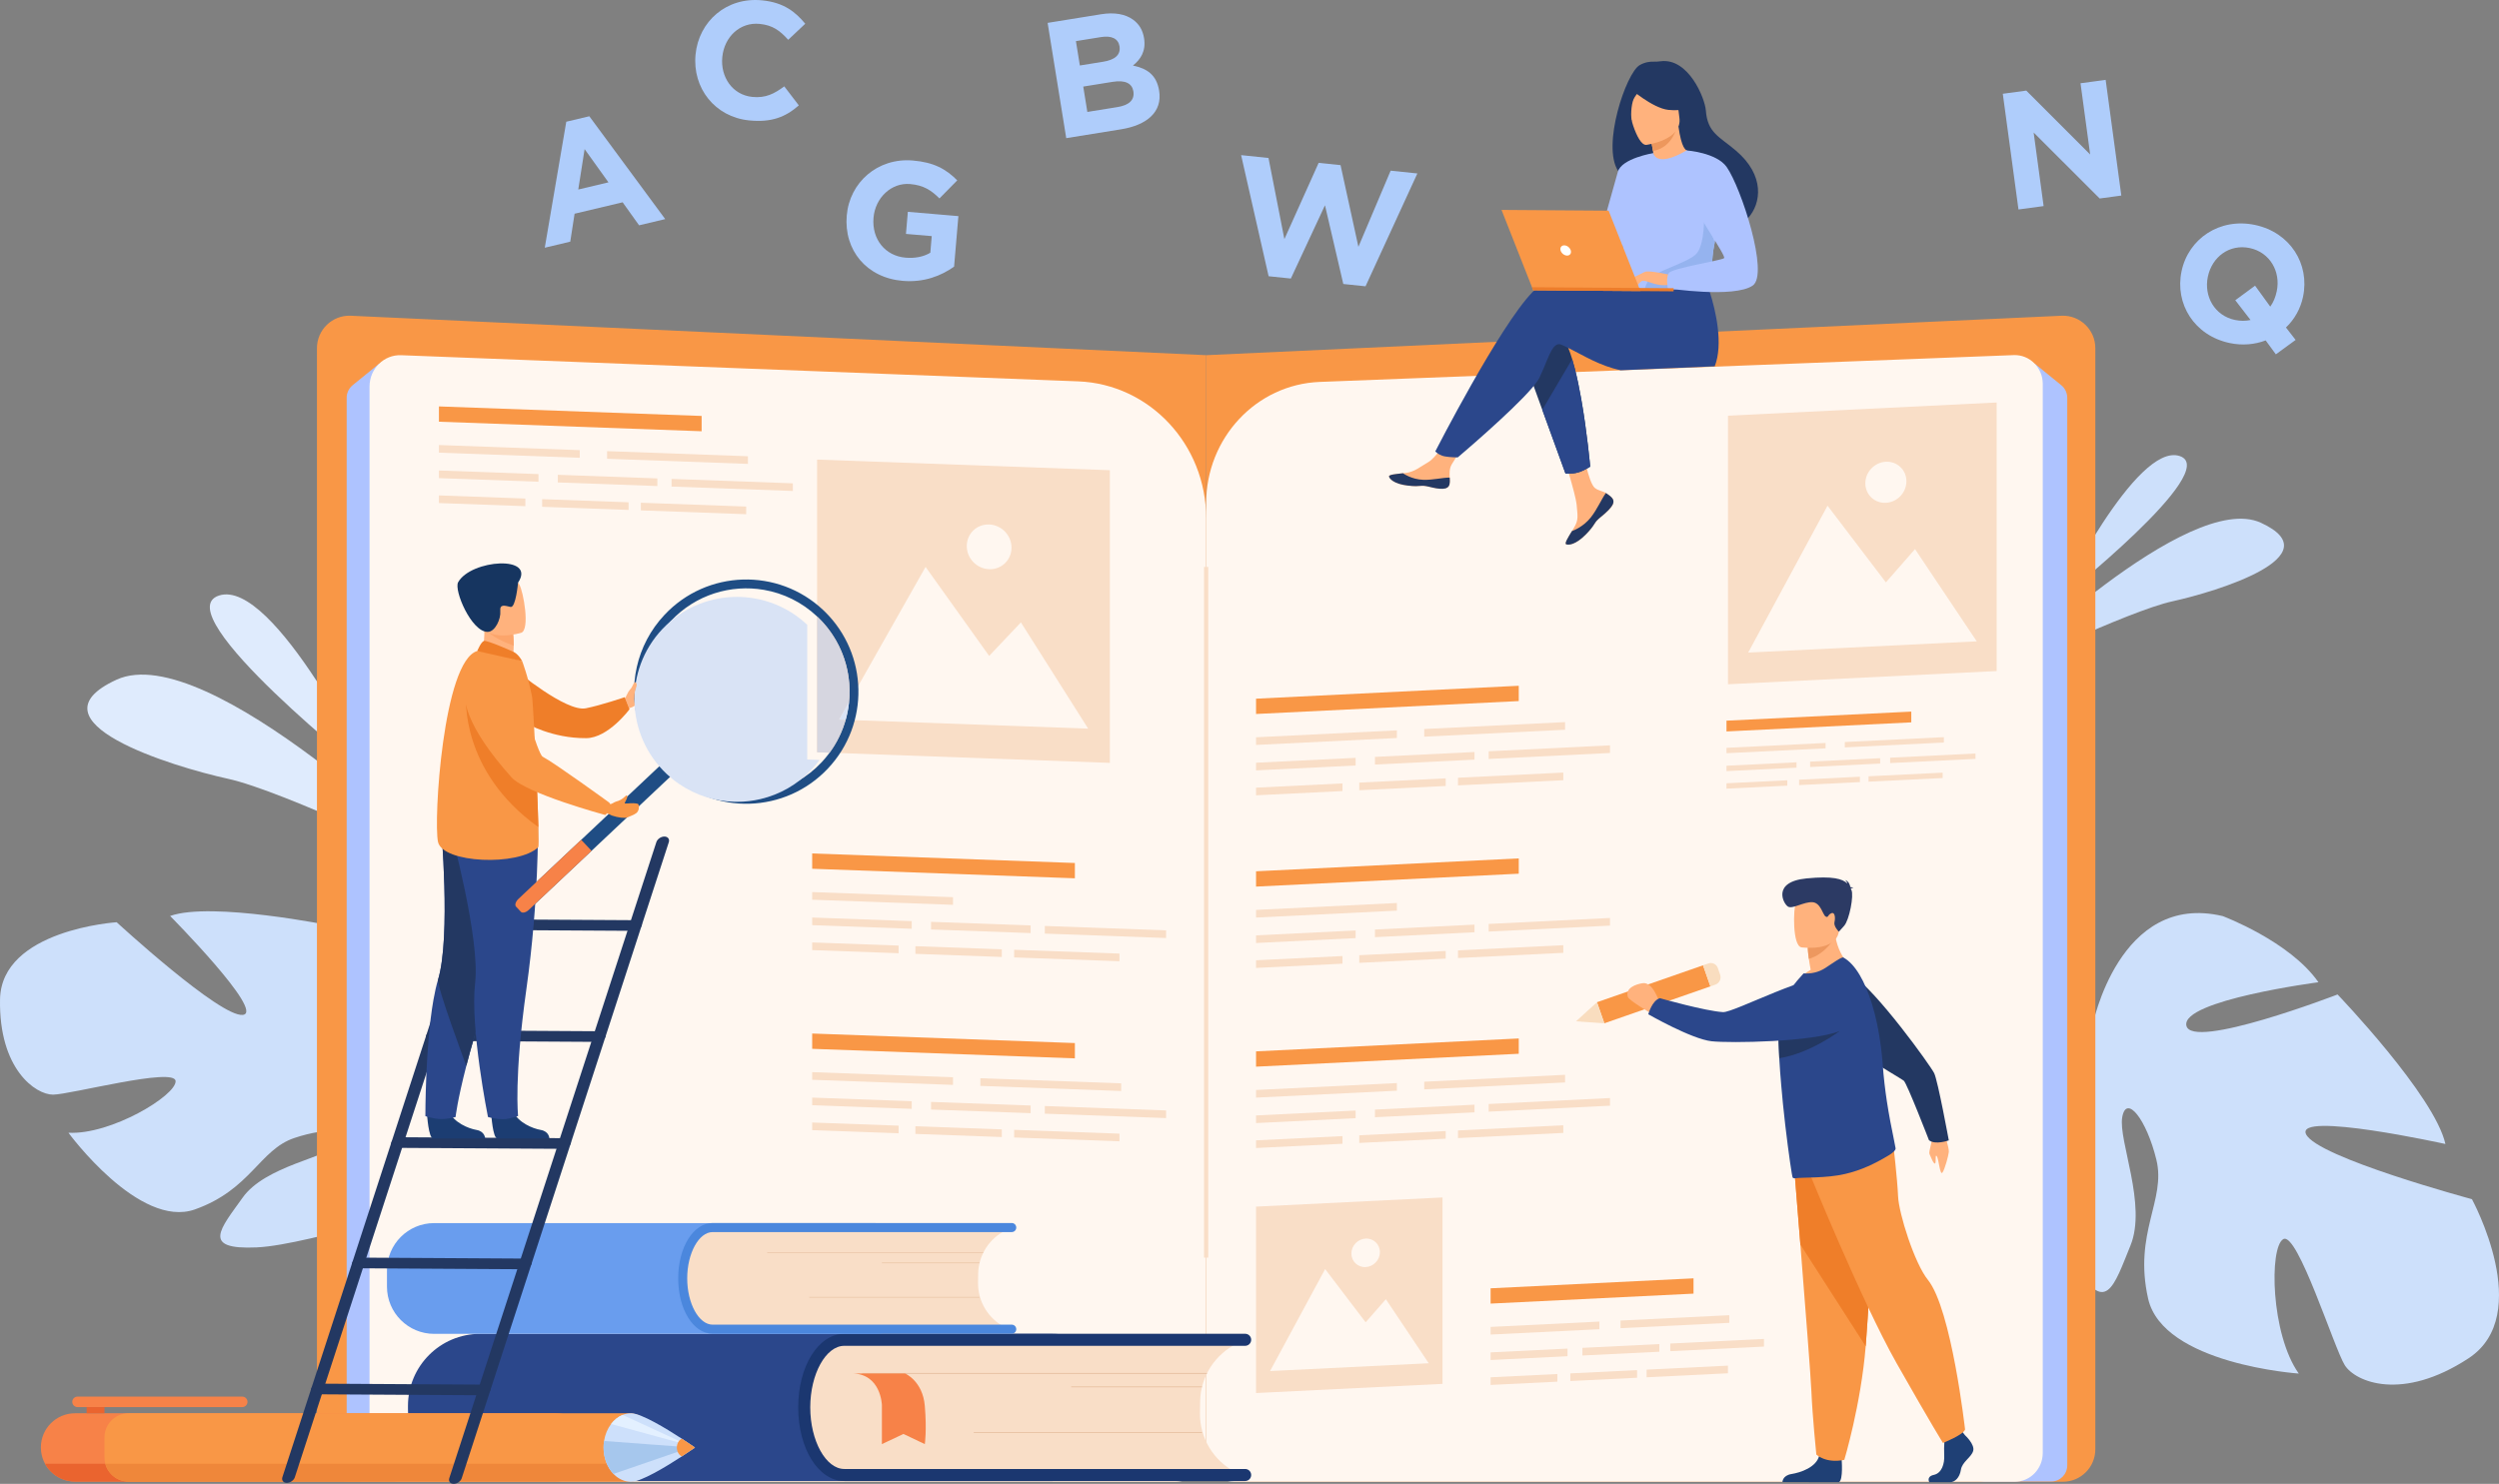 <?xml version="1.0" encoding="UTF-8" standalone="no"?>
<!-- Created with Inkscape (http://www.inkscape.org/) -->

<svg
   width="865.829mm"
   height="514.246mm"
   viewBox="0 0 865.829 514.246"
   version="1.1"
   id="svg5"
   xml:space="preserve"
   xmlns:inkscape="http://www.inkscape.org/namespaces/inkscape"
   xmlns:sodipodi="http://sodipodi.sourceforge.net/DTD/sodipodi-0.dtd"
   xmlns="http://www.w3.org/2000/svg"
   xmlns:svg="http://www.w3.org/2000/svg"><rect x="0" y="0" width="865.829" height="514.246" fill="#808080" stroke="none"/><sodipodi:namedview
     id="namedview7"
     pagecolor="#ffffff"
     bordercolor="#000000"
     borderopacity="0.25"
     inkscape:showpageshadow="2"
     inkscape:pageopacity="0.0"
     inkscape:pagecheckerboard="0"
     inkscape:deskcolor="#d1d1d1"
     inkscape:document-units="mm"
     showgrid="false" /><defs
     id="defs2"><clipPath
       clipPathUnits="userSpaceOnUse"
       id="clipPath6428"><path
         d="m 11623.4,8610.5 c -7.7,0 -15.5,0.1 -23.3,0.3 -192.7,4.4 -384.6,63.4 -550.8,177.8 -42.1,28.9 -82.5,61.5 -120.9,97.6 -408.1,384 -427.7,1026.1 -43.7,1434.3 14.2,15 28.7,29.6 43.5,43.5 194.3,183.3 444.7,275.9 695.6,275.9 58.2,0 116.3,-5 173.8,-15 144.9,-25 285.5,-81.7 410.9,-170.3 38.4,-27.1 75.3,-57.3 110.5,-90.4 0.2,-0.1 0.4,-0.3 0.5,-0.5 v -1334 l 122.6,-4.5 c -24.2,-32.9 -50.7,-64.7 -79.4,-95.2 -141.4,-150.3 -317.6,-247.8 -504.4,-292.1 -77,-18.2 -155.9,-27.4 -234.9,-27.4"
         id="path6426" /></clipPath></defs><g
     id="g12242"
     transform="translate(-1254.627,-126.303)"><path
       d="m 1967.872,334.289 c 0,0 26.882,-54.815 41.917,-49.95 15.035,4.865 -41.917,49.95 -41.917,49.95"
       style="fill:#cde0fb;fill-opacity:1;fill-rule:nonzero;stroke:none;stroke-width:0.035"
       id="path6050" /><path
       d="m 1948.536,359.085 c 0,0 64.4,-63.123 89.426,-51.611 25.023,11.511 -15.254,23.858 -30.618,27.22 -15.364,3.362 -58.808,24.391 -58.808,24.391"
       style="fill:#cde0fb;fill-opacity:1;fill-rule:nonzero;stroke:none;stroke-width:0.035"
       id="path6052" /><path
       d="m 2109.925,597.027 c 23.005,-15.113 1.154,-55.132 1.154,-55.132 0,0 -53.665,-14.446 -57.475,-22.514 -3.81,-8.072 48.292,3.39 48.292,3.39 -3.768,-16.82 -37.373,-51.82 -37.373,-51.82 0,0 -50.684,19.523 -52.388,10.763 -1.707,-8.759 45.759,-15 45.759,-15 -9.906,-14.224 -33.144,-22.92 -33.144,-22.92 -36.015,-8.58 -45.173,38.107 -45.173,38.107 0,0 -17.709,6.389 -41.843,2.067 v 0 c 0,0 -4.604,-1.252 -11.874,-1.676 l 1.411,4.304 c 1.27,-0.028 2.512,-0.007 3.722,0.071 l 0.021,0.004 0.053,0.004 c 0.762,0.078 1.845,0.191 3.171,0.339 v 0.004 h 0.01 c 3.006,0.469 5.196,0.734 6.752,0.847 h 0.014 c 9.366,1.291 21.749,3.514 25.195,6.576 0,0 0.515,-0.695 1.672,-1.57 -0.533,0.501 -1.087,1.023 -1.672,1.57 -13.363,12.534 -3.926,50.214 7.006,69.346 10.932,19.135 13.787,8.297 19.554,-5.824 5.771,-14.125 -4.29,-36.456 -2.85,-44.499 1.439,-8.043 8.4,0.741 11.829,14.76 3.433,14.019 -8.001,25.34 -2.865,48.122 5.136,22.779 52.204,25.989 52.204,25.989 -9.733,-13.702 -10.283,-43.811 -5.369,-46.584 4.914,-2.776 17.663,37.895 21.311,43.688 3.648,5.796 19.89,12.704 42.894,-2.409"
       style="fill:#cde0fb;fill-opacity:1;fill-rule:nonzero;stroke:none;stroke-width:0.035"
       id="path6054" /><path
       d="m 1383.389,395.686 c 0,0 -33.907,-69.134 -52.871,-62.999 -18.965,6.138 52.871,62.999 52.871,62.999"
       style="fill:#dfebfd;fill-opacity:1;fill-rule:nonzero;stroke:none;stroke-width:0.035"
       id="path6056" /><path
       d="m 1407.774,426.967 c 0,0 -81.224,-79.615 -112.787,-65.098 -31.563,14.52 19.239,30.088 38.617,34.329 19.377,4.24 74.171,30.769 74.171,30.769"
       style="fill:#dfebfd;fill-opacity:1;fill-rule:nonzero;stroke:none;stroke-width:0.035"
       id="path6058" /><path
       d="m 1254.635,472.673 c 0.417,-24.19 40.413,-26.758 40.413,-26.758 0,0 35.946,33.076 43.732,32.113 7.785,-0.96 -25.211,-34.279 -25.211,-34.279 14.267,-5.108 56.057,3.411 56.057,3.411 0,0 9.309,46.828 16.619,43.977 7.31,-2.847 -10.358,-41.039 -10.358,-41.039 15.223,0.674 32.599,13.85 32.599,13.85 23.297,22.722 -7.082,51.463 -7.082,51.463 0,0 3.576,16.157 18.126,32.053 h 4e-4 c 0,0 3.093,2.833 6.823,8.033 l -3.858,0.974 c -0.576,-0.953 -1.176,-1.866 -1.803,-2.731 l -0.012,-0.014 -0.028,-0.039 c -0.414,-0.529 -1.009,-1.281 -1.743,-2.194 v -0.004 -0.004 c -1.761,-2.011 -2.988,-3.514 -3.802,-4.618 l -0.01,-0.011 c -5.36,-6.354 -52.181,10.883 -71.531,11.751 -19.35,0.871 -12.64,-6.343 -4.859,-17.265 7.781,-10.922 29.097,-13.938 34.396,-18.789 5.299,-4.851 -4.497,-5.891 -16.524,-1.852 -12.027,4.039 -15.064,17.854 -34.4,24.74 -19.337,6.886 -43.838,-26.571 -43.838,-26.571 14.752,0.794 37.377,-12.943 37.13,-17.9 -0.247,-4.957 -36.452,4.685 -42.47,4.699 -6.018,0.011 -18.782,-8.809 -18.364,-32.999"
       style="fill:#cde0fb;fill-opacity:1;fill-rule:nonzero;stroke:none;stroke-width:0.035"
       id="path6060" /><path
       d="m 1661.286,639.822 h -285.612 c -6.204,0 -11.235,-5.041 -11.235,-11.264 V 246.983 c 0,-6.389 5.291,-11.501 11.656,-11.261 l 296.423,13.67 V 628.558 c 0,6.223 -5.031,11.264 -11.232,11.264"
       style="fill:#f99746;fill-opacity:1;fill-rule:nonzero;stroke:none;stroke-width:0.035"
       id="path6062" /><path
       d="m 1683.755,639.822 h 285.609 c 6.205,0 11.236,-5.041 11.236,-11.264 V 246.98 c 0,-6.385 -5.292,-11.497 -11.656,-11.257 l -296.425,13.67 V 628.558 c 0,6.223 5.031,11.264 11.236,11.264"
       style="fill:#f99746;fill-opacity:1;fill-rule:nonzero;stroke:none;stroke-width:0.035"
       id="path6064" /><path
       d="m 1386.068,252.275 -9.26,7.525 c -1.308,1.062 -2.071,2.678 -2.071,4.389 v 369.93 c 0,3.097 2.453,5.606 5.478,5.606 h 23.056 c 3.156,0 5.659,-2.72 5.467,-5.944 l -22.67,-381.505"
       style="fill:#aec3ff;fill-opacity:1;fill-rule:nonzero;stroke:none;stroke-width:0.035"
       id="path6066" /><path
       d="m 1959.535,252.275 9.261,7.525 c 1.309,1.062 2.074,2.678 2.074,4.389 v 369.93 c 0,3.097 -2.455,5.606 -5.479,5.606 h -23.058 c -3.154,0 -5.659,-2.72 -5.468,-5.944 l 22.669,-381.505"
       style="fill:#aec3ff;fill-opacity:1;fill-rule:nonzero;stroke:none;stroke-width:0.035"
       id="path6068" /><path
       d="m 1661.95,639.822 h -268.724 c -5.838,0 -10.57,-4.872 -10.57,-10.883 V 260.279 c 0,-6.17 4.977,-11.109 10.966,-10.876 l 234.56,9.063 c 24.751,0.956 44.337,21.897 44.337,47.399 V 628.939 c 0,6.011 -4.731,10.883 -10.569,10.883"
       style="fill:#fff7f0;fill-opacity:1;fill-rule:nonzero;stroke:none;stroke-width:0.035"
       id="path6070" /><path
       d="m 1682.22,639.822 h 270.461 c 5.359,0 9.701,-4.47 9.701,-9.987 V 259.348 c 0,-5.662 -4.569,-10.192 -10.065,-9.98 l -240.439,9.292 c -21.971,0.847 -39.359,19.438 -39.359,42.076 v 329.099 c 0,5.517 4.343,9.987 9.701,9.987"
       style="fill:#fff7f0;fill-opacity:1;fill-rule:nonzero;stroke:none;stroke-width:0.035"
       id="path6072" /><path
       d="m 1673.249,562.151 h -1.457 V 322.774 h 1.457 V 562.151"
       style="fill:#f9dec7;fill-opacity:1;fill-rule:nonzero;stroke:none;stroke-width:0.035"
       id="path6074" /><path
       d="m 1813.157,298.877 c 0.54,0.624 0.607,1.323 0.332,2.064 l -0.01,0.011 c -0.508,1.372 -2.159,2.893 -4.082,4.413 -0.243,0.198 -0.462,0.374 -0.653,0.536 -0.049,0.046 -0.099,0.088 -0.148,0.131 -0.039,0.035 -0.074,0.071 -0.113,0.102 -1.789,1.626 -1.122,2.007 -4.346,5.316 -3.672,3.768 -6.184,3.817 -6.897,3.468 -0.6,-0.3 0.642,-2.304 2.018,-4.554 0.067,-0.109 0.131,-0.219 0.201,-0.328 0.183,-0.3 0.363,-0.603 0.547,-0.907 1.612,-2.709 1.214,-3.99 0.864,-8.043 -0.286,-3.295 -4.992,-18.429 -4.992,-18.429 l 6.996,-1.154 c 0,0 2.021,12.04 4.325,13.906 1.235,0.995 2.621,1.02 3.81,1.757 0.081,0.053 0.166,0.106 0.243,0.159 0.677,0.455 1.362,0.924 1.901,1.552"
       style="fill:#ffb27d;fill-opacity:1;fill-rule:nonzero;stroke:none;stroke-width:0.035"
       id="path6076" /><path
       d="m 1813.157,298.877 c 0.54,0.624 0.607,1.323 0.332,2.064 l -0.01,0.011 c -0.617,1.369 -2.229,2.886 -4.085,4.399 -0.243,0.198 -0.459,0.381 -0.649,0.55 -0.049,0.046 -0.099,0.088 -0.148,0.131 -0.039,0.035 -0.074,0.071 -0.113,0.102 -1.789,1.626 -1.122,2.007 -4.346,5.316 -3.672,3.768 -6.184,3.817 -6.897,3.468 -0.6,-0.3 0.642,-2.304 2.018,-4.554 0.713,-0.254 4.018,-1.573 6.534,-4.745 2.215,-2.787 3.708,-6.375 5.218,-8.453 0.081,0.053 0.166,0.106 0.243,0.159 0.677,0.455 1.362,0.924 1.901,1.552"
       style="fill:#233862;fill-opacity:1;fill-rule:nonzero;stroke:none;stroke-width:0.035"
       id="path6078" /><path
       d="m 1756.84,294.114 c -0.448,2.152 -3.521,1.771 -6.95,0.907 -3.429,-0.861 -2.621,0.141 -7.504,-0.434 -4.886,-0.575 -6.354,-2.409 -6.498,-3.136 -0.131,-0.649 2.286,-0.857 4.883,-1.139 0.325,-0.032 0.653,-0.071 0.981,-0.109 2.928,-0.346 5.083,-2.219 7.75,-3.75 2.529,-1.45 6.329,-7.408 6.329,-7.408 l 6.699,0.579 c 0,0 -3.556,5.32 -4.932,7.634 -0.811,1.362 -0.783,3.168 -0.692,4.565 0.046,0.758 0.092,1.535 -0.067,2.293"
       style="fill:#ffb27d;fill-opacity:1;fill-rule:nonzero;stroke:none;stroke-width:0.035"
       id="path6080" /><path
       d="m 1749.89,295.021 c -3.429,-0.861 -2.621,0.141 -7.504,-0.434 -4.886,-0.575 -6.354,-2.409 -6.498,-3.136 -0.131,-0.649 2.286,-0.857 4.883,-1.139 l 0.021,0.053 c 0,0 2.917,2.099 6.989,2.223 3.316,0.106 6.837,-0.818 9.126,-0.766 0.046,0.758 0.092,1.535 -0.067,2.293 -0.448,2.152 -3.521,1.771 -6.95,0.907"
       style="fill:#233862;fill-opacity:1;fill-rule:nonzero;stroke:none;stroke-width:0.035"
       id="path6082" /><path
       d="m 1805.583,288.029 c 0,0 -0.466,0.303 -1.164,0.688 -0.829,0.459 -1.986,1.03 -3.055,1.33 -1.139,0.321 -2.307,0.402 -3.143,0.409 -0.727,0.007 -1.206,-0.042 -1.206,-0.042 l -8.029,-22.084 -1.45,-3.99 -1.545,-4.251 -0.536,-1.478 -2.614,-7.19 c 0,0 6.389,-16.387 12.905,-8.576 0.794,0.953 1.538,2.339 2.233,4.036 0.476,1.161 0.928,2.466 1.358,3.881 0.321,1.062 0.635,2.187 0.935,3.355 0.811,3.182 1.531,6.696 2.159,10.223 2.095,11.776 3.154,23.689 3.154,23.689"
       style="fill:#233862;fill-opacity:1;fill-rule:nonzero;stroke:none;stroke-width:0.035"
       id="path6084" /><path
       d="m 1848.732,253.259 -32.558,1.369 c -7.133,-1.475 -13.152,-5.249 -17.244,-7.274 -0.339,-0.169 -0.656,-0.328 -0.953,-0.473 -1.397,-0.691 -2.357,-1.164 -2.752,-1.249 -2.477,-0.515 -3.75,3.521 -5.849,8.484 -0.43,1.012 -0.889,2.057 -1.401,3.115 -0.367,0.755 -1.055,1.729 -1.986,2.857 -0.173,0.208 -0.349,0.423 -0.536,0.639 -7.207,8.417 -25.756,24.088 -25.756,24.088 0,0 -0.219,0 -0.572,-0.007 -1.132,-0.021 -3.662,-0.127 -4.872,-0.589 -0.699,-0.268 -1.214,-0.564 -1.58,-0.822 -0.533,-0.377 -0.751,-0.674 -0.751,-0.674 0,0 22.197,-43.399 33.69,-55.22 v -0.004 c 0.166,-0.173 0.328,-0.335 0.494,-0.494 1.252,-1.224 2.367,-2.036 3.295,-2.325 3.916,-1.235 29.245,0.141 29.245,0.141 l 0.808,-1.316 1.355,-0.095 0.233,-0.014 1.125,-0.085 v 0 l 1.559,-0.109 2.314,-0.162 6.258,-0.445 1.005,-0.074 11.575,-0.822 c 0,0 0.526,1.192 1.242,3.164 0.279,0.773 0.582,1.658 0.896,2.642 2.067,6.463 4.741,18.087 1.711,25.753"
       style="fill:#2b478b;fill-opacity:1;fill-rule:nonzero;stroke:none;stroke-width:0.035"
       id="path6086" /><path
       d="m 1856.136,178.558 c -5.782,-4.935 -9.91,-6.16 -10.485,-13.977 -0.31,-4.24 -6.008,-18.277 -15.642,-17.05 -0.808,0.102 -1.619,0.173 -2.431,0.141 -1.125,-0.042 -2.985,0.106 -4.896,1.228 -4.639,2.716 -13.183,27.834 -7.423,36.657 1.034,1.584 2.526,2.646 4.593,2.953 0.243,0.138 0.487,0.279 0.741,0.42 v 0 c 1.037,0.582 2.177,1.221 3.38,1.905 6.809,3.838 15.723,8.915 20.292,11.479 v 0 c 0.279,0.155 0.536,0.303 0.78,0.441 0.529,0.296 0.977,0.543 1.33,0.737 0.533,0.293 0.847,0.455 0.871,0.455 0,0 1.175,0.455 2.822,0.797 2.297,0.476 5.514,0.744 7.754,-0.72 0.885,-0.579 1.714,-1.295 2.452,-2.124 4.636,-5.186 5.856,-14.813 -4.142,-23.343"
       style="fill:#233862;fill-opacity:1;fill-rule:nonzero;stroke:none;stroke-width:0.035"
       id="path6088" /><path
       d="m 1827.469,184.323 c -0.042,0.025 4.441,1.591 7.454,0.282 2.833,-1.228 5.006,-5.863 4.964,-5.867 -1.284,-0.067 -2.688,-1.203 -3.722,-8.583 l -0.55,0.191 -9.225,3.249 c 0,0 0.646,2.956 1.058,5.771 0.346,2.364 0.526,4.628 0.021,4.957"
       style="fill:#ffb27d;fill-opacity:1;fill-rule:nonzero;stroke:none;stroke-width:0.035"
       id="path6090" /><path
       d="m 1826.39,173.595 c 0,0 0.392,2.071 0.938,5.034 5.295,-0.914 7.525,-5.429 8.287,-8.283 l -9.225,3.249"
       style="fill:#ed975d;fill-opacity:1;fill-rule:nonzero;stroke:none;stroke-width:0.035"
       id="path6092" /><path
       d="m 1825,176.516 c 0,0 12.601,-1.602 11.483,-9.437 -1.115,-7.832 -0.243,-13.314 -8.336,-12.626 -8.096,0.691 -9.229,3.905 -9.493,6.611 -0.261,2.706 3.037,15.667 6.346,15.452"
       style="fill:#ffb27d;fill-opacity:1;fill-rule:nonzero;stroke:none;stroke-width:0.035"
       id="path6094" /><path
       d="m 1819.144,156.778 c 0,0 8.012,7.003 13.49,7.602 5.479,0.6 7.567,-1.147 7.567,-1.147 0,0 -3.21,-2.706 -5.126,-7.052 -0.564,-1.281 -1.771,-2.166 -3.164,-2.293 -3.912,-0.367 -11.331,-0.575 -12.767,2.889"
       style="fill:#233862;fill-opacity:1;fill-rule:nonzero;stroke:none;stroke-width:0.035"
       id="path6096" /><path
       d="m 1824.189,156.192 c 0,0 -2.716,2.586 -3.581,4.516 -0.833,1.859 -1.108,6.322 -0.469,8.1 0,0 -4.145,-8.202 -1.736,-12.153 2.55,-4.191 5.785,-0.462 5.785,-0.462"
       style="fill:#233862;fill-opacity:1;fill-rule:nonzero;stroke:none;stroke-width:0.035"
       id="path6098" /><path
       d="m 1816.735,202.798 c 0.201,25.492 -0.039,20.165 2.734,22.602 0.667,0.586 2.554,0.949 5.038,1.129 7.811,0.575 21.562,-0.617 22.095,-2.057 1.838,-4.985 0.575,-6.548 2.134,-14.189 0.162,-0.811 0.363,-1.693 0.596,-2.649 1.291,-5.246 2.526,-7.027 -1.866,-15.501 -3.979,-7.676 -8.128,-13.914 -8.505,-13.691 -10.689,6.244 -11.511,0.928 -11.511,0.928 0,0 -10.813,10.993 -10.714,23.428"
       style="fill:#aec3ff;fill-opacity:1;fill-rule:nonzero;stroke:none;stroke-width:0.035"
       id="path6100" /><path
       d="m 1805.583,288.029 c 0,0 -0.466,0.303 -1.164,0.688 -0.829,0.459 -1.986,1.03 -3.055,1.33 -1.139,0.321 -2.307,0.402 -3.143,0.409 -0.727,0.007 -1.206,-0.042 -1.206,-0.042 l -8.029,-22.084 2.353,-3.99 6.022,-10.223 1.976,-3.355 c 0.321,1.062 0.635,2.187 0.935,3.355 0.811,3.182 1.531,6.696 2.159,10.223 2.095,11.776 3.154,23.689 3.154,23.689"
       style="fill:#2b478b;fill-opacity:1;fill-rule:nonzero;stroke:none;stroke-width:0.035"
       id="path6102" /><path
       d="m 1827.448,179.366 c 0,0 -10.968,1.782 -12.287,6.488 -1.319,4.706 -9.084,32.378 -9.084,32.378 0,0 5.56,1.041 8.153,-1.513 2.589,-2.554 9.119,-23.805 9.119,-23.805 l 4.099,-13.547"
       style="fill:#aec3ff;fill-opacity:1;fill-rule:nonzero;stroke:none;stroke-width:0.035"
       id="path6104" /><path
       d="m 1824.506,226.529 c 7.811,0.575 21.562,-0.617 22.095,-2.057 1.838,-4.985 0.575,-6.548 2.134,-14.189 l -3.697,-10.643 c 0,0 0.54,11.829 -2.967,14.912 -3.503,3.083 -14.316,5.902 -16.03,8.488 -0.826,1.242 -1.372,2.487 -1.535,3.489"
       style="fill:#95b3ef;fill-opacity:1;fill-rule:nonzero;stroke:none;stroke-width:0.035"
       id="path6106" /><path
       d="m 1833.495,221.622 c 0,0 -7.698,-1.771 -8.947,-1.097 -1.249,0.677 -4.307,3.147 -4.695,4.011 -0.385,0.864 2.776,-0.639 3.803,-0.907 0.663,-0.173 2.406,0.448 3.27,0.741 3.63,1.238 5.863,0.631 5.863,0.631 l 0.706,-3.38"
       style="fill:#ffb27d;fill-opacity:1;fill-rule:nonzero;stroke:none;stroke-width:0.035"
       id="path6108" /><path
       d="m 1838.967,178.435 c 0,0 10.347,0.713 13.896,5.736 4.995,7.073 14.796,37.133 9.031,41.095 -6.495,4.459 -29.411,0.97 -29.411,0.97 0,0 -0.737,-3.574 0.335,-5.292 1.076,-1.718 18.358,-4.385 19.159,-5.179 0.801,-0.79 -9.85,-15.603 -9.832,-17.995 0.018,-2.388 -3.179,-19.336 -3.179,-19.336"
       style="fill:#aec3ff;fill-opacity:1;fill-rule:nonzero;stroke:none;stroke-width:0.035"
       id="path6110" /><path
       d="m 1824.16,222.67 c 0,0 -1.63,2.071 -2.163,2.318 -0.533,0.243 -0.875,0.18 -0.875,0.18 l 1.104,-1.951 1.933,-0.547"
       style="fill:#ffb27d;fill-opacity:1;fill-rule:nonzero;stroke:none;stroke-width:0.035"
       id="path6112" /><path
       d="m 1824.549,220.525 -4.713,2.247 c 0,0 0.198,0.328 0.776,0.307 0.579,-0.021 2.039,-0.543 2.039,-0.543 l 1.898,-2.011"
       style="fill:#ffb27d;fill-opacity:1;fill-rule:nonzero;stroke:none;stroke-width:0.035"
       id="path6114" /><path
       d="m 1823.003,227.189 -37.158,-0.265 -10.982,-27.873 37.102,0.261 11.038,27.877"
       style="fill:#f99746;fill-opacity:1;fill-rule:nonzero;stroke:none;stroke-width:0.035"
       id="path6116" /><path
       d="m 1785.415,225.841 49.071,0.346 -0.011,1.083 -48.63,-0.346 -0.43,-1.083"
       style="fill:#ed7d2b;fill-opacity:1;fill-rule:nonzero;stroke:none;stroke-width:0.035"
       id="path6118" /><path
       d="m 1795.321,213.092 c -0.272,-0.977 0.3,-1.764 1.277,-1.757 0.977,0.004 1.99,0.804 2.265,1.785 0.272,0.977 -0.3,1.764 -1.277,1.76 -0.977,-0.007 -1.99,-0.808 -2.265,-1.789"
       style="fill:#ffffff;fill-opacity:1;fill-rule:nonzero;stroke:none;stroke-width:0.035"
       id="path6120" /><path
       d="m 1420.955,639.579 h 198.347 c 13.797,0 24.98,-11.187 24.98,-24.98 v -1.044 c 0,-13.794 -11.183,-24.98 -24.98,-24.98 h -198.347 c -13.796,0 -24.98,11.187 -24.98,24.98 v 1.044 c 0,13.794 11.184,24.98 24.98,24.98"
       style="fill:#2b478b;fill-opacity:1;fill-rule:nonzero;stroke:none;stroke-width:0.035"
       id="path6122" /><path
       d="m 1533.366,607.293 -0.176,11.144 c -0.159,9.86 7.708,17.985 17.568,18.14 l 131.826,2.106 0.039,-2.219 c -7.398,-3.849 -12.389,-11.635 -12.248,-20.535 l 0.063,-3.923 c 0.141,-8.901 5.38,-16.524 12.894,-20.133 v -0.046 l -131.829,-2.106 c -9.86,-0.155 -17.981,7.712 -18.14,17.572"
       style="fill:#f9dec7;fill-opacity:1;fill-rule:nonzero;stroke:none;stroke-width:0.035"
       id="path6124" /><path
       d="m 1686.037,639.579 h -138.882 c -8.957,0 -15.974,-11.211 -15.974,-25.52 0,-14.309 7.017,-25.516 15.974,-25.516 h 138.882 c 1.154,0 2.088,0.935 2.088,2.088 0,1.154 -0.935,2.088 -2.088,2.088 h -138.882 c -6.396,0 -11.8,9.772 -11.8,21.34 0,11.568 5.405,21.343 11.8,21.343 h 138.882 c 1.154,0 2.088,0.935 2.088,2.088 0,1.154 -0.935,2.088 -2.088,2.088"
       style="fill:#1b3770;fill-opacity:1;fill-rule:nonzero;stroke:none;stroke-width:0.035"
       id="path6126" /><path
       d="m 1672.787,602.46 h -119.433 v -0.332 h 119.433 v 0.332"
       style="fill:#e8c2a3;fill-opacity:1;fill-rule:nonzero;stroke:none;stroke-width:0.035"
       id="path6128" /><path
       d="m 1671.09,607.088 h -45.339 v -0.3 h 45.339 v 0.3"
       style="fill:#e8c2a3;fill-opacity:1;fill-rule:nonzero;stroke:none;stroke-width:0.035"
       id="path6130" /><path
       d="m 1671.09,622.928 h -79.096 v -0.303 h 79.096 v 0.303"
       style="fill:#e8c2a3;fill-opacity:1;fill-rule:nonzero;stroke:none;stroke-width:0.035"
       id="path6132" /><path
       d="m 1568.185,602.294 c 0,0 6.128,2.565 6.858,11.222 0.727,8.654 0,13.268 0,13.268 l -7.398,-3.521 -7.468,3.521 v -13.533 c 0,0 -0.275,-10.957 -10.467,-10.957 h 18.475"
       style="fill:#f78248;fill-opacity:1;fill-rule:nonzero;stroke:none;stroke-width:0.035"
       id="path6134" /><path
       d="m 1405.053,588.574 h 152.608 c 9.031,0 16.351,-7.32 16.351,-16.351 v -5.687 c 0,-9.031 -7.32,-16.351 -16.351,-16.351 h -152.608 c -9.031,0 -16.352,7.32 -16.352,16.351 v 5.687 c 0,9.031 7.321,16.351 16.352,16.351"
       style="fill:#699dee;fill-opacity:1;fill-rule:nonzero;stroke:none;stroke-width:0.035"
       id="path6136" /><path
       d="m 1491.237,564.254 -0.134,8.378 c -0.116,7.408 5.754,13.515 13.113,13.635 l 98.383,1.58 0.028,-1.669 c -5.521,-2.889 -9.246,-8.745 -9.14,-15.434 l 0.046,-2.949 c 0.106,-6.689 4.018,-12.421 9.624,-15.134 v -0.032 l -98.383,-1.584 c -7.359,-0.116 -13.423,5.796 -13.54,13.208"
       style="fill:#f9dec7;fill-opacity:1;fill-rule:nonzero;stroke:none;stroke-width:0.035"
       id="path6138" /><path
       d="m 1605.174,588.522 h -103.646 c -6.685,0 -11.924,-8.424 -11.924,-19.181 0,-10.756 5.239,-19.184 11.924,-19.184 h 103.646 c 0.861,0 1.559,0.706 1.559,1.57 0,0.868 -0.699,1.57 -1.559,1.57 h -103.646 c -4.773,0 -8.805,7.348 -8.805,16.044 0,8.696 4.032,16.041 8.805,16.041 h 103.646 c 0.861,0 1.559,0.702 1.559,1.57 0,0.868 -0.699,1.57 -1.559,1.57"
       style="fill:#4b87dd;fill-opacity:1;fill-rule:nonzero;stroke:none;stroke-width:0.035"
       id="path6140" /><path
       d="m 1595.285,560.61 h -74.838 v -0.226 h 74.838 v 0.226"
       style="fill:#e8c2a3;fill-opacity:1;fill-rule:nonzero;stroke:none;stroke-width:0.035"
       id="path6142" /><path
       d="m 1594.019,564.099 h -33.835 v -0.226 h 33.835 v 0.226"
       style="fill:#e8c2a3;fill-opacity:1;fill-rule:nonzero;stroke:none;stroke-width:0.035"
       id="path6144" /><path
       d="m 1594.019,576.005 h -59.027 v -0.226 h 59.027 v 0.226"
       style="fill:#e8c2a3;fill-opacity:1;fill-rule:nonzero;stroke:none;stroke-width:0.035"
       id="path6146" /><path
       d="m 1928.096,518.354 c 0,0 1.909,5.87 1.743,7.214 -0.162,1.344 -1.362,5.934 -2.215,7.108 -0.854,1.175 -1.277,-4.787 -1.954,-5.683 -0.677,-0.896 -0.138,2.244 -0.614,2.536 -0.48,0.289 -1.475,-2.311 -1.901,-3.228 -0.427,-0.917 1.048,-4.3 1.051,-6.66 0,-2.357 3.891,-1.288 3.891,-1.288"
       style="fill:#ffb27d;fill-opacity:1;fill-rule:nonzero;stroke:none;stroke-width:0.035"
       id="path6148" /><path
       d="m 1883.251,471.703 c -0.529,-6.735 6.787,-11.349 12.562,-7.846 0.12,0.071 0.236,0.145 0.353,0.219 8.647,5.567 27.305,31.538 28.589,34.138 1.284,2.603 5.073,23.301 5.073,23.301 0,0 -4.681,1.714 -6.872,-0.064 0,0 -7.595,-19.632 -8.721,-20.613 -1.122,-0.981 -30.381,-17.399 -30.632,-23.551 -0.067,-1.63 -0.198,-3.584 -0.353,-5.584"
       style="fill:#233862;fill-opacity:1;fill-rule:nonzero;stroke:none;stroke-width:0.035"
       id="path6150" /><path
       d="m 1844.685,460.841 2.543,7.306 -36.749,12.795 -2.544,-7.306 36.749,-12.795"
       style="fill:#f99746;fill-opacity:1;fill-rule:nonzero;stroke:none;stroke-width:0.035"
       id="path6152" /><path
       d="m 1800.662,480.265 9.818,0.677 -2.544,-7.306 z"
       style="fill:#f9ddbf;fill-opacity:1;fill-rule:nonzero;stroke:none;stroke-width:0.035"
       id="path6154" /><path
       d="m 1849.8,461.776 0.804,2.311 c 0.494,1.422 -0.258,2.974 -1.676,3.468 l -1.7,0.593 -2.543,-7.306 1.849,-0.642 c 1.337,-0.469 2.801,0.24 3.267,1.577"
       style="fill:#f9ddbf;fill-opacity:1;fill-rule:nonzero;stroke:none;stroke-width:0.035"
       id="path6156" /><path
       d="m 1935.465,623.722 c 0,0 3.486,3.182 2.805,5.443 -0.681,2.258 -3.828,3.768 -4.251,6.53 -0.427,2.762 -2.127,4.269 -3.658,4.269 -1.531,0 -7.295,0 -7.295,0 0,0 -1.129,-1.944 1.595,-2.529 2.72,-0.586 3.747,-3.831 3.577,-6.847 -0.173,-3.013 0.254,-7.034 0.254,-7.034 l 5.782,-1.337 1.192,1.506"
       style="fill:#1f4075;fill-opacity:1;fill-rule:nonzero;stroke:none;stroke-width:0.035"
       id="path6158" /><path
       d="m 1892.691,631.952 c 0,0 0.624,7.239 -0.907,7.994 l -19.59,-0.042 c 0,0 0,-2.258 3.147,-2.762 3.147,-0.501 8.675,-2.342 9.61,-6.445 0.935,-4.103 7.74,1.256 7.74,1.256"
       style="fill:#1f4075;fill-opacity:1;fill-rule:nonzero;stroke:none;stroke-width:0.035"
       id="path6160" /><path
       d="m 1876.153,529.664 c 0,0 1.034,12.693 2.247,27.951 1.651,20.726 3.634,46.182 3.831,51.008 0.339,8.375 1.7,21.77 1.7,21.77 0,0 3.232,3.182 9.694,1.841 0,0 5.761,-19.124 7.408,-39.359 0.025,-0.332 0.049,-0.663 0.074,-0.998 1.531,-20.599 3.912,-63.973 3.912,-63.973 l -28.868,1.76"
       style="fill:#f99746;fill-opacity:1;fill-rule:nonzero;stroke:none;stroke-width:0.035"
       id="path6162" /><path
       d="m 1876.153,529.664 c 0,0 1.034,12.693 2.247,27.951 l 22.634,35.26 c 0.025,-0.332 0.049,-0.663 0.074,-0.998 1.531,-20.599 3.912,-63.973 3.912,-63.973 l -28.868,1.76"
       style="fill:#ef7e29;fill-opacity:1;fill-rule:nonzero;stroke:none;stroke-width:0.035"
       id="path6164" /><path
       d="m 1880.87,531.17 c 0,0 18.623,45.967 30.868,67.571 12.245,21.604 16.073,27.633 16.073,27.633 0,0 7.017,-2.766 7.655,-4.65 0,0 -4.685,-41.705 -12.883,-51.872 -4.636,-5.743 -10.079,-22.983 -10.333,-29.012 -0.254,-6.029 -1.658,-17.96 -1.658,-17.96 l -29.722,8.29"
       style="fill:#f99746;fill-opacity:1;fill-rule:nonzero;stroke:none;stroke-width:0.035"
       id="path6166" /><path
       d="m 1896.928,462.213 c 0,0 -12.478,6.329 -19.784,4.219 0,0 1.743,-2.293 4.837,-4.032 -0.279,-1.453 -0.501,-2.713 -0.635,-3.785 -0.356,-2.469 -0.381,-3.87 -0.381,-3.87 l 4.784,-3.919 4.537,-3.75 c -0.159,10.294 6.643,15.138 6.643,15.138"
       style="fill:#ffb27d;fill-opacity:1;fill-rule:nonzero;stroke:none;stroke-width:0.035"
       id="path6168" /><path
       d="m 1909.321,526.517 c -5.038,3.052 -9.807,5.341 -15.388,6.629 -6.583,1.563 -14.676,1.101 -17.381,1.513 -0.279,0.039 -0.543,-0.035 -0.79,-0.198 -0.212,-0.109 -1.408,-8.142 -2.603,-18.277 -0.053,-0.406 -0.109,-0.818 -0.131,-1.231 l -0.018,-0.138 c -0.466,-3.962 -0.875,-8.124 -1.228,-12.298 -0.289,-3.246 -0.526,-6.456 -0.692,-9.472 -0.208,-3.771 -0.293,-7.239 -0.208,-10.089 0.039,-1.302 0.113,-2.473 0.229,-3.493 0.716,-5.92 3.538,-10.149 6.198,-13.3 l 2.205,-2.512 c 2.558,0.162 5.172,-0.321 7.634,-1.947 2.695,-1.774 5.613,-3.877 6.163,-3.556 4.131,2.258 7.479,8.308 9.881,16.041 1.376,4.449 2.434,9.5 3.111,14.848 0.215,1.662 0.402,3.362 0.543,5.059 0.028,0.314 0.049,0.628 0.074,0.935 0.325,4.636 0.854,8.982 1.439,12.859 0.79,5.232 1.69,9.617 2.325,12.704 0.318,1.57 0.561,2.783 0.706,3.655 0.127,0.758 -1.393,1.845 -2.071,2.268"
       style="fill:#2b478b;fill-opacity:1;fill-rule:nonzero;stroke:none;stroke-width:0.035"
       id="path6170" /><path
       d="m 1890.447,451.005 c 0,0 -3.069,5.867 -9.102,7.609 -0.356,-2.469 -0.381,-3.87 -0.381,-3.87 l 4.784,-3.919 4.699,0.18"
       style="fill:#ed985f;fill-opacity:1;fill-rule:nonzero;stroke:none;stroke-width:0.035"
       id="path6172" /><path
       d="m 1878.742,454.621 c 0,0 12.058,1.725 13.039,-5.683 0.984,-7.412 3.2,-12.178 -4.455,-13.596 -7.659,-1.415 -9.532,1.221 -10.47,3.616 -0.938,2.395 -1.221,15.021 1.887,15.663"
       style="fill:#ffb27d;fill-opacity:1;fill-rule:nonzero;stroke:none;stroke-width:0.035"
       id="path6174" /><path
       d="m 1895.863,434.287 c 0.106,-0.127 0.356,-0.233 0.914,-0.275 0,0 -0.452,-0.272 -1.051,-0.272 -0.134,-0.776 -0.575,-2.148 -1.923,-2.455 0,0 0.73,0.37 0.84,1.196 -1.584,-1.563 -4.932,-2.66 -14.129,-1.75 -12.118,1.199 -7.966,8.894 -6.375,9.786 1.591,0.896 5.496,-1.722 8.428,-1.549 2.932,0.176 3.574,4.396 4.579,4.957 1.002,0.561 0.593,-0.459 1.923,-1.094 1.333,-0.631 1.506,1.591 1.147,3.048 -0.36,1.453 1.524,3.327 1.524,3.327 0,0 0,0 1.827,-2.046 1.824,-2.046 3.415,-10.594 2.529,-12.39 -0.078,-0.159 -0.155,-0.321 -0.233,-0.483"
       style="fill:#2c3a64;fill-opacity:1;fill-rule:nonzero;stroke:none;stroke-width:0.035"
       id="path6176" /><path
       d="m 1892.031,483.616 c 0,0 -10.164,7.736 -20.941,9.43 -0.208,-3.771 -0.293,-7.239 -0.208,-10.089 l 21.149,0.66"
       style="fill:#233862;fill-opacity:1;fill-rule:nonzero;stroke:none;stroke-width:0.035"
       id="path6178" /><path
       d="m 1829.6,473.636 c -0.159,-0.173 -2.233,-7.101 -5.817,-6.597 -2.339,0.328 -6.16,1.683 -5.147,4.766 0.402,1.21 7.528,5.383 7.528,5.383 l 3.436,-3.552"
       style="fill:#ffb27d;fill-opacity:1;fill-rule:nonzero;stroke:none;stroke-width:0.035"
       id="path6180" /><path
       d="m 1893.291,468.672 c 5.796,3.468 5.327,12.104 -0.875,14.785 -0.127,0.056 -0.254,0.109 -0.381,0.159 -9.546,3.831 -37.945,4.255 -44.39,3.549 -6.989,-0.766 -21.936,-9.352 -21.936,-9.352 0,0 1.316,-4.812 4.032,-5.567 0,0 15.79,4.473 21.855,4.822 3.838,0.219 31.775,-14.7 36.939,-11.342 1.365,0.889 3.034,1.916 4.755,2.946"
       style="fill:#2b478b;fill-opacity:1;fill-rule:nonzero;stroke:none;stroke-width:0.035"
       id="path6182" /><path
       d="m 1754.42,605.906 -64.608,3.179 v -64.608 l 64.608,-3.175 v 64.604"
       style="fill:#f9dec7;fill-opacity:1;fill-rule:nonzero;stroke:none;stroke-width:0.035"
       id="path6184" /><path
       d="m 1694.666,601.465 19.082,-35.345 14.034,18.45 7.006,-8.005 14.848,22.197 -54.97,2.702"
       style="fill:#fff7f0;fill-opacity:1;fill-rule:nonzero;stroke:none;stroke-width:0.035"
       id="path6186" /><path
       d="m 1722.843,560.737 c 0,-2.731 2.212,-5.048 4.939,-5.182 2.727,-0.134 4.939,1.968 4.939,4.695 0,2.727 -2.212,5.048 -4.939,5.182 -2.727,0.134 -4.939,-1.968 -4.939,-4.695"
       style="fill:#fff7f0;fill-opacity:1;fill-rule:nonzero;stroke:none;stroke-width:0.035"
       id="path6188" /><path
       d="m 1946.409,358.87 -93.077,4.572 v -93.077 l 93.077,-4.572 v 93.077"
       style="fill:#f9dec7;fill-opacity:1;fill-rule:nonzero;stroke:none;stroke-width:0.035"
       id="path6190" /><path
       d="m 1860.32,352.467 27.495,-50.916 20.214,26.578 10.093,-11.529 21.392,31.976 -79.195,3.891"
       style="fill:#fff7f0;fill-opacity:1;fill-rule:nonzero;stroke:none;stroke-width:0.035"
       id="path6192" /><path
       d="m 1900.914,293.79 c 0,-3.926 3.186,-7.271 7.115,-7.465 3.93,-0.191 7.115,2.836 7.115,6.766 0,3.93 -3.186,7.271 -7.115,7.465 -3.93,0.194 -7.115,-2.836 -7.115,-6.766"
       style="fill:#fff7f0;fill-opacity:1;fill-rule:nonzero;stroke:none;stroke-width:0.035"
       id="path6194" /><path
       d="m 1780.829,429.094 -91.017,4.473 v -5.302 l 91.017,-4.473 v 5.302"
       style="fill:#f99746;fill-opacity:1;fill-rule:nonzero;stroke:none;stroke-width:0.035"
       id="path6196" /><path
       d="m 1738.608,441.9 -48.796,2.399 v -2.653 l 48.796,-2.395 v 2.649"
       style="fill:#f9dec7;fill-opacity:1;fill-rule:nonzero;stroke:none;stroke-width:0.035"
       id="path6198" /><path
       d="m 1724.307,451.422 -34.495,1.697 v -2.649 l 34.495,-1.697 v 2.649"
       style="fill:#f9dec7;fill-opacity:1;fill-rule:nonzero;stroke:none;stroke-width:0.035"
       id="path6200" /><path
       d="m 1765.494,449.397 -34.491,1.697 v -2.649 l 34.491,-1.697 v 2.649"
       style="fill:#f9dec7;fill-opacity:1;fill-rule:nonzero;stroke:none;stroke-width:0.035"
       id="path6202" /><path
       d="m 1812.438,447.093 -42.03,2.064 v -2.649 l 42.03,-2.067 v 2.653"
       style="fill:#f9dec7;fill-opacity:1;fill-rule:nonzero;stroke:none;stroke-width:0.035"
       id="path6204" /><path
       d="m 1719.756,460.283 -29.944,1.475 v -2.653 l 29.944,-1.471 v 2.649"
       style="fill:#f9dec7;fill-opacity:1;fill-rule:nonzero;stroke:none;stroke-width:0.035"
       id="path6206" /><path
       d="m 1755.517,458.526 -29.944,1.471 v -2.649 l 29.944,-1.471 v 2.649"
       style="fill:#f9dec7;fill-opacity:1;fill-rule:nonzero;stroke:none;stroke-width:0.035"
       id="path6208" /><path
       d="m 1796.27,456.523 -36.488,1.796 v -2.653 l 36.488,-1.792 v 2.649"
       style="fill:#f9dec7;fill-opacity:1;fill-rule:nonzero;stroke:none;stroke-width:0.035"
       id="path6210" /><path
       d="m 1780.829,369.27 -91.017,4.473 v -5.302 l 91.017,-4.473 v 5.302"
       style="fill:#f99746;fill-opacity:1;fill-rule:nonzero;stroke:none;stroke-width:0.035"
       id="path6212" /><path
       d="m 1738.608,382.076 -48.796,2.399 v -2.653 l 48.796,-2.399 v 2.653"
       style="fill:#f9dec7;fill-opacity:1;fill-rule:nonzero;stroke:none;stroke-width:0.035"
       id="path6214" /><path
       d="m 1796.873,379.211 -48.793,2.399 v -2.653 l 48.793,-2.395 v 2.649"
       style="fill:#f9dec7;fill-opacity:1;fill-rule:nonzero;stroke:none;stroke-width:0.035"
       id="path6216" /><path
       d="m 1724.307,391.597 -34.495,1.697 v -2.653 l 34.495,-1.693 v 2.649"
       style="fill:#f9dec7;fill-opacity:1;fill-rule:nonzero;stroke:none;stroke-width:0.035"
       id="path6218" /><path
       d="m 1765.494,389.572 -34.491,1.697 v -2.653 l 34.491,-1.693 v 2.649"
       style="fill:#f9dec7;fill-opacity:1;fill-rule:nonzero;stroke:none;stroke-width:0.035"
       id="path6220" /><path
       d="m 1812.438,387.265 -42.03,2.067 v -2.653 l 42.03,-2.064 v 2.649"
       style="fill:#f9dec7;fill-opacity:1;fill-rule:nonzero;stroke:none;stroke-width:0.035"
       id="path6222" /><path
       d="m 1719.756,400.459 -29.944,1.471 v -2.649 l 29.944,-1.471 v 2.649"
       style="fill:#f9dec7;fill-opacity:1;fill-rule:nonzero;stroke:none;stroke-width:0.035"
       id="path6224" /><path
       d="m 1755.517,398.702 -29.944,1.471 v -2.649 l 29.944,-1.471 v 2.649"
       style="fill:#f9dec7;fill-opacity:1;fill-rule:nonzero;stroke:none;stroke-width:0.035"
       id="path6226" /><path
       d="m 1796.27,396.699 -36.488,1.792 v -2.649 l 36.488,-1.792 v 2.649"
       style="fill:#f9dec7;fill-opacity:1;fill-rule:nonzero;stroke:none;stroke-width:0.035"
       id="path6228" /><path
       d="m 1916.832,376.647 -64.026,3.147 v -3.729 l 64.026,-3.147 v 3.729"
       style="fill:#f99746;fill-opacity:1;fill-rule:nonzero;stroke:none;stroke-width:0.035"
       id="path6230" /><path
       d="m 1887.131,385.657 -34.325,1.686 v -1.866 l 34.325,-1.686 v 1.866"
       style="fill:#f9dec7;fill-opacity:1;fill-rule:nonzero;stroke:none;stroke-width:0.035"
       id="path6232" /><path
       d="m 1928.121,383.642 -34.325,1.686 v -1.866 l 34.325,-1.686 v 1.866"
       style="fill:#f9dec7;fill-opacity:1;fill-rule:nonzero;stroke:none;stroke-width:0.035"
       id="path6234" /><path
       d="m 1877.07,392.352 -24.264,1.196 v -1.866 l 24.264,-1.192 v 1.863"
       style="fill:#f9dec7;fill-opacity:1;fill-rule:nonzero;stroke:none;stroke-width:0.035"
       id="path6236" /><path
       d="m 1906.047,390.931 -24.264,1.192 v -1.866 l 24.264,-1.192 v 1.866"
       style="fill:#f9dec7;fill-opacity:1;fill-rule:nonzero;stroke:none;stroke-width:0.035"
       id="path6238" /><path
       d="m 1939.071,389.308 -29.566,1.453 v -1.866 l 29.566,-1.453 v 1.866"
       style="fill:#f9dec7;fill-opacity:1;fill-rule:nonzero;stroke:none;stroke-width:0.035"
       id="path6240" /><path
       d="m 1873.874,398.59 -21.068,1.034 v -1.863 l 21.068,-1.037 v 1.866"
       style="fill:#f9dec7;fill-opacity:1;fill-rule:nonzero;stroke:none;stroke-width:0.035"
       id="path6242" /><path
       d="m 1899.027,397.351 -21.064,1.037 v -1.866 l 21.064,-1.034 v 1.863"
       style="fill:#f9dec7;fill-opacity:1;fill-rule:nonzero;stroke:none;stroke-width:0.035"
       id="path6244" /><path
       d="m 1927.697,395.944 -25.668,1.259 v -1.863 l 25.668,-1.263 v 1.866"
       style="fill:#f9dec7;fill-opacity:1;fill-rule:nonzero;stroke:none;stroke-width:0.035"
       id="path6246" /><path
       d="m 1780.829,491.501 -91.017,4.473 v -5.302 l 91.017,-4.473 v 5.302"
       style="fill:#f99746;fill-opacity:1;fill-rule:nonzero;stroke:none;stroke-width:0.035"
       id="path6248" /><path
       d="m 1738.608,504.306 -48.796,2.399 v -2.649 l 48.796,-2.399 v 2.649"
       style="fill:#f9dec7;fill-opacity:1;fill-rule:nonzero;stroke:none;stroke-width:0.035"
       id="path6250" /><path
       d="m 1796.873,501.442 -48.793,2.399 v -2.649 l 48.793,-2.399 v 2.649"
       style="fill:#f9dec7;fill-opacity:1;fill-rule:nonzero;stroke:none;stroke-width:0.035"
       id="path6252" /><path
       d="m 1724.307,513.828 -34.495,1.697 v -2.649 l 34.495,-1.697 v 2.649"
       style="fill:#f9dec7;fill-opacity:1;fill-rule:nonzero;stroke:none;stroke-width:0.035"
       id="path6254" /><path
       d="m 1765.494,511.806 -34.491,1.693 v -2.649 l 34.491,-1.697 v 2.653"
       style="fill:#f9dec7;fill-opacity:1;fill-rule:nonzero;stroke:none;stroke-width:0.035"
       id="path6256" /><path
       d="m 1812.438,509.499 -42.03,2.064 v -2.649 l 42.03,-2.067 v 2.653"
       style="fill:#f9dec7;fill-opacity:1;fill-rule:nonzero;stroke:none;stroke-width:0.035"
       id="path6258" /><path
       d="m 1719.756,522.693 -29.944,1.471 v -2.653 l 29.944,-1.471 v 2.653"
       style="fill:#f9dec7;fill-opacity:1;fill-rule:nonzero;stroke:none;stroke-width:0.035"
       id="path6260" /><path
       d="m 1755.517,520.933 -29.944,1.475 v -2.653 l 29.944,-1.471 v 2.649"
       style="fill:#f9dec7;fill-opacity:1;fill-rule:nonzero;stroke:none;stroke-width:0.035"
       id="path6262" /><path
       d="m 1796.27,518.933 -36.488,1.792 v -2.649 l 36.488,-1.796 v 2.653"
       style="fill:#f9dec7;fill-opacity:1;fill-rule:nonzero;stroke:none;stroke-width:0.035"
       id="path6264" /><path
       d="m 1841.383,574.633 -70.302,3.454 v -5.302 l 70.302,-3.454 v 5.302"
       style="fill:#f99746;fill-opacity:1;fill-rule:nonzero;stroke:none;stroke-width:0.035"
       id="path6266" /><path
       d="m 1808.769,586.966 -37.687,1.852 v -2.649 l 37.687,-1.852 v 2.649"
       style="fill:#f9dec7;fill-opacity:1;fill-rule:nonzero;stroke:none;stroke-width:0.035"
       id="path6268" /><path
       d="m 1853.776,584.754 -37.687,1.852 v -2.649 l 37.687,-1.852 v 2.649"
       style="fill:#f9dec7;fill-opacity:1;fill-rule:nonzero;stroke:none;stroke-width:0.035"
       id="path6270" /><path
       d="m 1797.723,596.329 -26.642,1.309 v -2.649 l 26.642,-1.309 v 2.649"
       style="fill:#f9dec7;fill-opacity:1;fill-rule:nonzero;stroke:none;stroke-width:0.035"
       id="path6272" /><path
       d="m 1829.54,594.766 -26.645,1.309 v -2.649 l 26.645,-1.312 v 2.653"
       style="fill:#f9dec7;fill-opacity:1;fill-rule:nonzero;stroke:none;stroke-width:0.035"
       id="path6274" /><path
       d="m 1865.799,592.984 -32.463,1.595 v -2.653 l 32.463,-1.595 v 2.653"
       style="fill:#f9dec7;fill-opacity:1;fill-rule:nonzero;stroke:none;stroke-width:0.035"
       id="path6276" /><path
       d="m 1794.21,605.141 -23.128,1.136 v -2.653 l 23.128,-1.136 v 2.653"
       style="fill:#f9dec7;fill-opacity:1;fill-rule:nonzero;stroke:none;stroke-width:0.035"
       id="path6278" /><path
       d="m 1821.832,603.783 -23.132,1.136 v -2.649 l 23.132,-1.136 v 2.649"
       style="fill:#f9dec7;fill-opacity:1;fill-rule:nonzero;stroke:none;stroke-width:0.035"
       id="path6280" /><path
       d="m 1853.311,602.234 -28.183,1.386 v -2.649 l 28.183,-1.386 v 2.649"
       style="fill:#f9dec7;fill-opacity:1;fill-rule:nonzero;stroke:none;stroke-width:0.035"
       id="path6282" /><path
       d="m 1639.157,390.691 -101.427,-3.683 V 285.581 l 101.427,3.683 v 101.427"
       style="fill:#f9dec7;fill-opacity:1;fill-rule:nonzero;stroke:none;stroke-width:0.035"
       id="path6284" /><path
       d="m 1545.35,375.698 29.958,-52.924 22.031,30.847 11,-11.624 23.308,36.834 -86.296,-3.133"
       style="fill:#fff7f0;fill-opacity:1;fill-rule:nonzero;stroke:none;stroke-width:0.035"
       id="path6286" /><path
       d="m 1589.584,315.539 c 0,-4.283 3.471,-7.627 7.754,-7.472 4.279,0.155 7.75,3.754 7.75,8.036 0,4.279 -3.471,7.627 -7.75,7.468 -4.283,-0.155 -7.754,-3.75 -7.754,-8.033"
       style="fill:#fff7f0;fill-opacity:1;fill-rule:nonzero;stroke:none;stroke-width:0.035"
       id="path6288" /><path
       d="m 1627.039,430.689 -91.013,-3.306 v -5.302 l 91.013,3.306 v 5.302"
       style="fill:#f99746;fill-opacity:1;fill-rule:nonzero;stroke:none;stroke-width:0.035"
       id="path6290" /><path
       d="m 1584.818,439.886 -48.793,-1.771 v -2.649 l 48.793,1.771 v 2.649"
       style="fill:#f9dec7;fill-opacity:1;fill-rule:nonzero;stroke:none;stroke-width:0.035"
       id="path6292" /><path
       d="m 1570.517,448.187 -34.491,-1.252 v -2.649 l 34.491,1.252 v 2.649"
       style="fill:#f9dec7;fill-opacity:1;fill-rule:nonzero;stroke:none;stroke-width:0.035"
       id="path6294" /><path
       d="m 1611.707,449.682 -34.495,-1.252 v -2.649 l 34.495,1.249 v 2.653"
       style="fill:#f9dec7;fill-opacity:1;fill-rule:nonzero;stroke:none;stroke-width:0.035"
       id="path6296" /><path
       d="m 1658.648,451.386 -42.026,-1.528 v -2.649 l 42.026,1.524 v 2.653"
       style="fill:#f9dec7;fill-opacity:1;fill-rule:nonzero;stroke:none;stroke-width:0.035"
       id="path6298" /><path
       d="m 1565.969,456.66 -29.944,-1.087 v -2.653 l 29.944,1.09 v 2.649"
       style="fill:#f9dec7;fill-opacity:1;fill-rule:nonzero;stroke:none;stroke-width:0.035"
       id="path6300" /><path
       d="m 1601.727,457.958 -29.944,-1.087 v -2.653 l 29.944,1.087 v 2.653"
       style="fill:#f9dec7;fill-opacity:1;fill-rule:nonzero;stroke:none;stroke-width:0.035"
       id="path6302" /><path
       d="m 1642.484,459.437 -36.488,-1.323 v -2.653 l 36.488,1.326 v 2.649"
       style="fill:#f9dec7;fill-opacity:1;fill-rule:nonzero;stroke:none;stroke-width:0.035"
       id="path6304" /><path
       d="m 1627.039,493.095 -91.013,-3.306 v -5.302 l 91.013,3.306 v 5.302"
       style="fill:#f99746;fill-opacity:1;fill-rule:nonzero;stroke:none;stroke-width:0.035"
       id="path6306" /><path
       d="m 1584.818,502.292 -48.793,-1.771 v -2.649 l 48.793,1.771 v 2.649"
       style="fill:#f9dec7;fill-opacity:1;fill-rule:nonzero;stroke:none;stroke-width:0.035"
       id="path6308" /><path
       d="m 1643.087,504.409 -48.796,-1.771 v -2.653 l 48.796,1.771 v 2.653"
       style="fill:#f9dec7;fill-opacity:1;fill-rule:nonzero;stroke:none;stroke-width:0.035"
       id="path6310" /><path
       d="m 1570.517,510.593 -34.491,-1.252 v -2.649 l 34.491,1.252 v 2.649"
       style="fill:#f9dec7;fill-opacity:1;fill-rule:nonzero;stroke:none;stroke-width:0.035"
       id="path6312" /><path
       d="m 1611.707,512.089 -34.495,-1.252 v -2.649 l 34.495,1.252 v 2.649"
       style="fill:#f9dec7;fill-opacity:1;fill-rule:nonzero;stroke:none;stroke-width:0.035"
       id="path6314" /><path
       d="m 1658.648,513.793 -42.026,-1.528 v -2.649 l 42.026,1.528 v 2.649"
       style="fill:#f9dec7;fill-opacity:1;fill-rule:nonzero;stroke:none;stroke-width:0.035"
       id="path6316" /><path
       d="m 1565.969,519.067 -29.944,-1.087 v -2.653 l 29.944,1.09 v 2.649"
       style="fill:#f9dec7;fill-opacity:1;fill-rule:nonzero;stroke:none;stroke-width:0.035"
       id="path6318" /><path
       d="m 1601.727,520.365 -29.944,-1.087 v -2.653 l 29.944,1.09 v 2.649"
       style="fill:#f9dec7;fill-opacity:1;fill-rule:nonzero;stroke:none;stroke-width:0.035"
       id="path6320" /><path
       d="m 1642.484,521.843 -36.488,-1.323 v -2.653 l 36.488,1.326 v 2.649"
       style="fill:#f9dec7;fill-opacity:1;fill-rule:nonzero;stroke:none;stroke-width:0.035"
       id="path6322" /><path
       d="m 1497.718,275.759 -91.016,-3.306 v -5.299 l 91.016,3.302 v 5.302"
       style="fill:#f99746;fill-opacity:1;fill-rule:nonzero;stroke:none;stroke-width:0.035"
       id="path6324" /><path
       d="m 1455.495,284.956 -48.794,-1.771 v -2.649 l 48.794,1.771 v 2.649"
       style="fill:#f9dec7;fill-opacity:1;fill-rule:nonzero;stroke:none;stroke-width:0.035"
       id="path6326" /><path
       d="m 1513.762,287.073 -48.793,-1.771 v -2.649 l 48.793,1.771 v 2.649"
       style="fill:#f9dec7;fill-opacity:1;fill-rule:nonzero;stroke:none;stroke-width:0.035"
       id="path6328" /><path
       d="m 1441.194,293.257 -34.492,-1.252 v -2.649 l 34.492,1.252 v 2.649"
       style="fill:#f9dec7;fill-opacity:1;fill-rule:nonzero;stroke:none;stroke-width:0.035"
       id="path6330" /><path
       d="m 1482.382,294.753 -34.491,-1.252 v -2.649 l 34.491,1.252 v 2.649"
       style="fill:#f9dec7;fill-opacity:1;fill-rule:nonzero;stroke:none;stroke-width:0.035"
       id="path6332" /><path
       d="m 1529.326,296.457 -42.03,-1.524 v -2.653 l 42.03,1.528 v 2.649"
       style="fill:#f9dec7;fill-opacity:1;fill-rule:nonzero;stroke:none;stroke-width:0.035"
       id="path6334" /><path
       d="m 1436.646,301.731 -29.945,-1.087 v -2.649 l 29.945,1.087 v 2.649"
       style="fill:#f9dec7;fill-opacity:1;fill-rule:nonzero;stroke:none;stroke-width:0.035"
       id="path6336" /><path
       d="m 1472.406,303.029 -29.945,-1.087 v -2.649 l 29.945,1.087 v 2.649"
       style="fill:#f9dec7;fill-opacity:1;fill-rule:nonzero;stroke:none;stroke-width:0.035"
       id="path6338" /><path
       d="m 1513.159,304.511 -36.488,-1.326 v -2.649 l 36.488,1.323 v 2.653"
       style="fill:#f9dec7;fill-opacity:1;fill-rule:nonzero;stroke:none;stroke-width:0.035"
       id="path6340" /><path
       d="m 1465.438,189.498 -8.262,-11.522 -2.198,14.009 z m -14.615,-21.008 7.987,-1.894 26.293,35.641 -9.056,2.152 -5.697,-7.976 -16.647,3.958 -1.502,9.684 -8.83,2.099 7.453,-43.663"
       style="fill:#afcdfb;fill-opacity:1;fill-rule:nonzero;stroke:none;stroke-width:0.035"
       id="path6342" /><path
       d="m 1495.615,145.161 c 1.139,-11.448 10.7,-19.971 23.068,-18.74 7.592,0.755 11.564,4.053 14.937,8.107 l -5.898,5.57 c -2.826,-3.126 -5.306,-5.059 -9.909,-5.514 -6.787,-0.674 -12.238,4.477 -12.933,11.493 -0.688,6.904 3.517,13.13 10.421,13.818 4.6,0.455 7.602,-1.104 11.053,-3.665 l 5.038,6.597 c -4.583,4.022 -9.423,5.98 -17.191,5.207 -11.85,-1.178 -19.741,-11.197 -18.584,-22.874"
       style="fill:#afcdfb;fill-opacity:1;fill-rule:nonzero;stroke:none;stroke-width:0.035"
       id="path6344" /><path
       d="m 1641.806,163.41 c 3.881,-0.628 5.997,-2.374 5.5,-5.457 -0.434,-2.681 -2.695,-4.015 -7.204,-3.284 l -10.16,1.637 1.418,8.791 z m -4.939,-15.716 c 3.881,-0.628 6.131,-2.279 5.634,-5.362 -0.423,-2.625 -2.716,-3.775 -6.428,-3.175 l -8.675,1.397 1.365,8.449 z m -19.272,-13.462 18.549,-2.995 c 4.565,-0.737 8.361,-0.06 11.014,1.852 2.12,1.535 3.394,3.612 3.856,6.466 0.727,4.508 -1.266,7.405 -3.859,9.465 4.907,1.023 8.195,3.242 9.077,8.721 1.182,7.306 -4.166,11.917 -13.183,13.374 l -19.004,3.066 -6.449,-39.949"
       style="fill:#afcdfb;fill-opacity:1;fill-rule:nonzero;stroke:none;stroke-width:0.035"
       id="path6346" /><path
       d="m 1547.999,200.985 c 0.977,-11.462 10.703,-20.091 22.913,-19.054 7.26,0.617 11.469,2.946 15.37,6.876 l -6.16,6.265 c -2.889,-2.857 -5.528,-4.59 -10.195,-4.988 -6.449,-0.547 -12.061,4.72 -12.654,11.691 -0.628,7.373 3.983,13.219 11.123,13.825 3.228,0.272 6.177,-0.289 8.558,-1.711 l 0.49,-5.761 -8.929,-0.758 0.653,-7.659 17.512,1.489 -1.489,17.508 c -4.449,3.161 -10.396,5.556 -17.769,4.932 -12.555,-1.069 -20.447,-10.615 -19.424,-22.655"
       style="fill:#afcdfb;fill-opacity:1;fill-rule:nonzero;stroke:none;stroke-width:0.035"
       id="path6348" /><path
       d="m 2034.374,237.201 -5.285,-6.847 6.858,-5.048 5.26,7.257 c 1.083,-1.485 1.803,-3.224 2.247,-5.316 1.436,-6.787 -2.346,-13.494 -9.359,-14.979 -7.013,-1.485 -13.049,3.03 -14.51,9.931 -1.436,6.787 2.346,13.494 9.359,14.979 1.923,0.406 3.761,0.381 5.429,0.025 z m 5.242,7.077 c -3.792,1.443 -8.072,1.838 -12.485,0.907 -12.217,-2.586 -19.057,-13.547 -16.651,-24.913 2.381,-11.257 13.211,-18.595 25.428,-16.013 12.217,2.586 19.057,13.547 16.651,24.913 -0.875,4.131 -2.956,7.825 -5.912,10.626 l 3.344,4.314 -6.847,4.992 -3.528,-4.826"
       style="fill:#afcdfb;fill-opacity:1;fill-rule:nonzero;stroke:none;stroke-width:0.035"
       id="path6350" /><path
       d="m 1948.536,158.803 8.135,-1.101 22.137,22.144 -3.344,-24.691 8.707,-1.178 5.433,40.1 -7.504,1.016 -22.874,-22.86 3.454,25.492 -8.707,1.178 -5.436,-40.1"
       style="fill:#afcdfb;fill-opacity:1;fill-rule:nonzero;stroke:none;stroke-width:0.035"
       id="path6352" /><path
       d="m 1684.637,180.065 9.486,0.988 5.507,28.12 11.871,-26.43 7.588,0.787 6.184,28.307 11.172,-26.388 9.257,0.963 -17.956,39.109 -7.705,-0.801 -6.35,-27.28 -11.822,25.393 -7.705,-0.801 -9.528,-41.966"
       style="fill:#afcdfb;fill-opacity:1;fill-rule:nonzero;stroke:none;stroke-width:0.035"
       id="path6354" /><path
       d="m 1268.785,627.93 c 0,0.487 0.029,0.97 0.09,1.443 0.182,1.513 0.651,2.939 1.346,4.219 0.545,1.002 1.231,1.912 2.03,2.709 2.144,2.141 5.101,3.464 8.371,3.464 h 166.469 c 6.537,0 11.839,-5.299 11.839,-11.836 0,-3.27 -1.323,-6.23 -3.468,-8.371 -2.142,-2.145 -5.101,-3.468 -8.371,-3.468 h -166.469 c -6.537,0 -11.836,5.299 -11.836,11.839"
       style="fill:#f78248;fill-opacity:1;fill-rule:nonzero;stroke:none;stroke-width:0.035"
       id="path6356" /><path
       d="m 1281.483,613.95 h 57.076 c 0.999,0 1.817,-0.818 1.817,-1.817 0,-0.998 -0.817,-1.817 -1.817,-1.817 h -57.076 c -0.999,0 -1.817,0.818 -1.817,1.817 0,0.998 0.818,1.817 1.817,1.817"
       style="fill:#f78248;fill-opacity:1;fill-rule:nonzero;stroke:none;stroke-width:0.035"
       id="path6358" /><path
       d="m 1284.635,616.091 h 6.187 v -2.141 h -6.187 v 2.141"
       style="fill:#ea642f;fill-opacity:1;fill-rule:nonzero;stroke:none;stroke-width:0.035"
       id="path6360" /><path
       d="m 1270.221,633.592 c 0.545,1.002 1.231,1.912 2.03,2.709 2.144,2.141 5.101,3.464 8.371,3.464 h 35.262 v -6.174 h -45.662"
       style="fill:#ea642f;fill-opacity:1;fill-rule:nonzero;stroke:none;stroke-width:0.035"
       id="path6362" /><path
       d="m 1480.964,624.463 v 6.936 c 0,0.758 -0.102,1.496 -0.293,2.194 -0.96,3.56 -4.212,6.174 -8.075,6.174 h -173.406 c -3.863,0 -7.114,-2.614 -8.076,-6.174 -0.189,-0.699 -0.291,-1.436 -0.291,-2.194 v -6.936 c 0,-4.625 3.744,-8.371 8.367,-8.371 h 173.406 c 4.625,0 8.368,3.747 8.368,8.371"
       style="fill:#f99746;fill-opacity:1;fill-rule:nonzero;stroke:none;stroke-width:0.035"
       id="path6364" /><path
       d="m 1480.671,633.592 c -0.96,3.56 -4.212,6.174 -8.075,6.174 h -173.406 c -3.863,0 -7.114,-2.614 -8.076,-6.174 h 189.557"
       style="fill:#ef873a;fill-opacity:1;fill-rule:nonzero;stroke:none;stroke-width:0.035"
       id="path6366" /><path
       d="m 1463.742,627.973 c 0,3.676 1.337,6.964 3.443,9.14 0.049,0.049 0.095,0.095 0.141,0.145 1.63,1.623 3.694,2.593 5.941,2.593 3.51,0 12.213,-5.295 17.604,-8.812 2.688,-1.753 4.554,-3.066 4.554,-3.066 0,0 -1.866,-1.312 -4.554,-3.066 -5.39,-3.521 -14.093,-8.816 -17.604,-8.816 -1.016,0 -1.993,0.198 -2.914,0.564 -1.549,0.621 -2.928,1.725 -4.015,3.168 -1.2,1.584 -2.05,3.577 -2.409,5.793 l -0.011,0.078 c -0.116,0.734 -0.176,1.496 -0.176,2.279"
       style="fill:#cde0fb;fill-opacity:1;fill-rule:nonzero;stroke:none;stroke-width:0.035"
       id="path6368" /><path
       d="m 1463.742,627.973 c 0,3.676 1.337,6.964 3.443,9.14 l 26.691,-9.183 -29.958,-2.237 c -0.116,0.734 -0.176,1.496 -0.176,2.279"
       style="fill:#a6c7ed;fill-opacity:1;fill-rule:nonzero;stroke:none;stroke-width:0.035"
       id="path6370" /><path
       d="m 1466.338,619.824 26.628,7.271 -22.613,-10.439 c -1.549,0.621 -2.928,1.725 -4.015,3.168"
       style="fill:#e3f0ff;fill-opacity:1;fill-rule:nonzero;stroke:none;stroke-width:0.035"
       id="path6372" /><path
       d="m 1489.134,627.973 c 0,1.415 0.723,2.618 1.736,3.066 2.688,-1.753 4.554,-3.066 4.554,-3.066 0,0 -1.866,-1.312 -4.554,-3.066 -1.012,0.445 -1.736,1.647 -1.736,3.066"
       style="fill:#f99746;fill-opacity:1;fill-rule:nonzero;stroke:none;stroke-width:0.035"
       id="path6374" /><path
       d="m 1411.806,640.549 v 0 c 1.191,0.007 2.441,-0.864 2.792,-1.94 l 71.746,-220.423 c 0.353,-1.079 -0.328,-1.961 -1.52,-1.968 -1.189,-0.007 -2.441,0.864 -2.79,1.94 l -71.748,220.426 c -0.351,1.076 0.33,1.958 1.521,1.965"
       style="fill:#233862;fill-opacity:1;fill-rule:nonzero;stroke:none;stroke-width:0.035"
       id="path6376" /><path
       d="m 1353.983,640.211 v 0 c 1.191,0.007 2.441,-0.861 2.792,-1.94 l 71.746,-220.423 c 0.351,-1.079 -0.33,-1.958 -1.521,-1.965 -1.191,-0.007 -2.441,0.861 -2.792,1.94 l -71.746,220.423 c -0.351,1.076 0.33,1.958 1.521,1.965"
       style="fill:#233862;fill-opacity:1;fill-rule:nonzero;stroke:none;stroke-width:0.035"
       id="path6378" /><path
       d="m 1416.243,448.56 58.064,0.339 c 1.118,0.007 2.307,-0.815 2.635,-1.831 0.332,-1.012 -0.314,-1.849 -1.436,-1.856 l -58.064,-0.339 c -1.119,-0.007 -2.305,0.818 -2.636,1.831 -0.33,1.016 0.316,1.849 1.435,1.856"
       style="fill:#233862;fill-opacity:1;fill-rule:nonzero;stroke:none;stroke-width:0.035"
       id="path6380" /><path
       d="m 1403.716,487.045 58.064,0.339 c 1.122,0.007 2.307,-0.815 2.635,-1.831 0.332,-1.012 -0.314,-1.849 -1.436,-1.856 l -58.063,-0.339 c -1.12,-0.007 -2.306,0.818 -2.636,1.831 -0.33,1.016 0.316,1.849 1.435,1.856"
       style="fill:#233862;fill-opacity:1;fill-rule:nonzero;stroke:none;stroke-width:0.035"
       id="path6382" /><path
       d="m 1391.651,524.111 58.065,0.339 c 1.12,0.007 2.306,-0.818 2.636,-1.831 0.33,-1.012 -0.316,-1.849 -1.436,-1.856 l -58.065,-0.339 c -1.119,-0.007 -2.305,0.818 -2.636,1.831 -0.33,1.016 0.316,1.849 1.435,1.856"
       style="fill:#233862;fill-opacity:1;fill-rule:nonzero;stroke:none;stroke-width:0.035"
       id="path6384" /><path
       d="m 1378.069,565.841 58.065,0.339 c 1.119,0.007 2.305,-0.818 2.636,-1.834 0.33,-1.012 -0.316,-1.849 -1.435,-1.856 l -58.065,-0.339 c -1.119,-0.004 -2.305,0.818 -2.636,1.834 -0.33,1.012 0.316,1.849 1.436,1.856"
       style="fill:#233862;fill-opacity:1;fill-rule:nonzero;stroke:none;stroke-width:0.035"
       id="path6386" /><path
       d="m 1363.853,609.515 58.065,0.339 c 1.12,0.007 2.306,-0.818 2.636,-1.831 0.33,-1.016 -0.316,-1.849 -1.435,-1.856 l -58.065,-0.339 c -1.119,-0.007 -2.306,0.818 -2.636,1.831 -0.33,1.012 0.316,1.849 1.435,1.856"
       style="fill:#233862;fill-opacity:1;fill-rule:nonzero;stroke:none;stroke-width:0.035"
       id="path6388" /><path
       d="m 1471.245,368.275 c 0,0 0.684,-1.545 1.129,-2.275 0.445,-0.73 2.346,-2.875 2.671,-2.388 0.321,0.483 1.616,3.75 0.928,4.664 -0.688,0.914 0.046,2.505 -3.373,3.468 l -1.355,-3.468"
       style="fill:#ffb27d;fill-opacity:1;fill-rule:nonzero;stroke:none;stroke-width:0.035"
       id="path6390" /><path
       d="m 1433.267,358.525 c 0,0 17.494,14.601 24.314,13.25 5.334,-1.058 13.518,-3.863 13.518,-3.863 l 1.64,4.187 c 0,0 -7.341,9.959 -14.997,10.022 -11.964,0.102 -20.803,-5.179 -20.803,-5.179 l -3.674,-18.419"
       style="fill:#ef7e29;fill-opacity:1;fill-rule:nonzero;stroke:none;stroke-width:0.035"
       id="path6392" /><path
       d="m 1402.588,512.551 c 0,0 0.508,8.191 2.093,8.308 0.211,0.018 8.038,0.018 8.038,0.018 l 9.993,-0.06 c 0,0 -0.066,-2.406 -2.987,-2.914 -2.921,-0.512 -7.809,-2.565 -9.579,-6.424 -1.861,-4.06 -7.558,1.072 -7.558,1.072"
       style="fill:#1c3d72;fill-opacity:1;fill-rule:nonzero;stroke:none;stroke-width:0.035"
       id="path6394" /><path
       d="m 1402.011,513.119 c 0,0 3.038,1.016 5.409,1.016 2.646,0 5.05,-0.72 5.05,-0.72 0,0 0.572,-5.532 3.719,-17.716 1.65,-6.389 4.006,-14.598 7.359,-24.804 9.269,-28.205 12.087,-44.7 12.344,-46.263 0.014,-0.085 0.019,-0.123 0.019,-0.123 l -0.03,-0.014 -28.496,-12.513 c 0,0 3.522,38.873 -0.972,53.792 -0.629,2.085 -1.168,4.516 -1.631,7.147 -2.838,16.207 -2.772,40.199 -2.772,40.199"
       style="fill:#2b478b;fill-opacity:1;fill-rule:nonzero;stroke:none;stroke-width:0.035"
       id="path6396" /><path
       d="m 1416.189,495.699 c 1.65,-6.389 4.006,-14.598 7.359,-24.804 9.269,-28.205 12.087,-44.7 12.344,-46.263 0,-0.049 -0.01,-0.092 -0.011,-0.138 l -28.496,-12.513 c 0,0 3.522,38.873 -0.972,53.792 -0.629,2.085 9.775,29.926 9.775,29.926"
       style="fill:#233862;fill-opacity:1;fill-rule:nonzero;stroke:none;stroke-width:0.035"
       id="path6398" /><path
       d="m 1424.844,512.551 c 0,0 0.508,8.191 2.093,8.308 0.211,0.018 8.039,0.018 8.039,0.018 l 9.992,-0.06 c 0,0 -0.066,-2.406 -2.986,-2.914 -2.921,-0.512 -7.81,-2.565 -9.579,-6.424 -1.861,-4.06 -7.558,1.072 -7.558,1.072"
       style="fill:#1c3d72;fill-opacity:1;fill-rule:nonzero;stroke:none;stroke-width:0.035"
       id="path6400" /><path
       d="m 1441,412.898 c 0,0 0.37,25.188 -3.988,56.113 -4.358,30.928 -2.881,44.055 -2.881,44.055 0,0 -2.994,0.97 -4.202,1.069 -3.079,0.25 -6.235,-0.72 -6.235,-0.72 0,0 -6.237,-30.939 -4.449,-46.419 1.789,-15.48 -8.541,-53.118 -8.541,-53.118 l 30.297,-0.981"
       style="fill:#2b478b;fill-opacity:1;fill-rule:nonzero;stroke:none;stroke-width:0.035"
       id="path6402" /><path
       d="m 1420.794,353.956 5.563,3.648 5.067,-1.436 c 0.926,-1.319 1.171,-3.866 1.185,-6.075 0.013,-2.187 -0.199,-4.043 -0.199,-4.043 l -7.505,-3.313 -2.8,-1.235 c 0.01,0.042 0.218,2.3 0.248,2.628 0.523,5.849 -1.558,9.825 -1.558,9.825"
       style="fill:#ffb27d;fill-opacity:1;fill-rule:nonzero;stroke:none;stroke-width:0.035"
       id="path6404" /><path
       d="m 1441.127,419.901 c -6.923,6.685 -33.126,5.56 -34.74,-1.806 -1.612,-7.362 1.761,-62.696 13.588,-66.171 2.454,-0.72 15.574,3.521 15.574,3.521 0,0 2.059,5.383 3.409,12.241 0.262,1.333 1.027,15.473 1.599,28.702 0.267,6.188 0.493,12.174 0.609,16.559 0.105,4.11 0.11,6.805 -0.039,6.953"
       style="fill:#f99746;fill-opacity:1;fill-rule:nonzero;stroke:none;stroke-width:0.035"
       id="path6406" /><path
       d="m 1422.914,344.237 c 1.523,2.572 6.864,4.826 9.695,5.856 0.013,-2.187 -0.199,-4.043 -0.199,-4.043 l -7.505,-3.313 c -1.659,-0.021 -2.67,0.349 -1.991,1.499"
       style="fill:#fca56b;fill-opacity:1;fill-rule:nonzero;stroke:none;stroke-width:0.035"
       id="path6408" /><path
       d="m 1435.24,345.592 c 0,0 -12.092,3.771 -14.325,-3.792 -2.233,-7.567 -5.297,-12.178 2.328,-14.905 7.626,-2.727 9.985,-0.286 11.344,2.06 1.36,2.342 3.74,15.462 0.652,16.637"
       style="fill:#ffb27d;fill-opacity:1;fill-rule:nonzero;stroke:none;stroke-width:0.035"
       id="path6410" /><path
       d="m 1434.113,328.224 c 0,0 -0.771,8.805 -2.592,8.421 -1.821,-0.381 -3.825,-1.199 -3.558,1.457 0.266,2.653 -1.77,7.204 -4.396,7.193 -5.631,-0.025 -11.75,-14.474 -10.208,-17.216 4.448,-7.906 27.184,-9.5 20.755,0.145"
       style="fill:#163560;fill-opacity:1;fill-rule:nonzero;stroke:none;stroke-width:0.035"
       id="path6412" /><path
       d="m 1432.334,352.115 c -0.156,-0.064 -9.001,-4.032 -10.036,-3.69 -1.034,0.339 -2.324,3.5 -2.324,3.5 l 15.575,3.521 c 0,0 -1.226,-2.491 -3.216,-3.33"
       style="fill:#ef7e29;fill-opacity:1;fill-rule:nonzero;stroke:none;stroke-width:0.035"
       id="path6414" /><path
       d="m 1487.402,394.966 -49.584,46.683 c -0.972,0.917 -2.197,1.206 -2.723,0.649 l -1.674,-1.778 c -0.526,-0.557 -0.161,-1.764 0.811,-2.678 l 49.586,-46.687 c 0.97,-0.914 2.194,-1.206 2.724,-0.646 l 1.672,1.774 c 0.526,0.561 0.162,1.767 -0.811,2.681"
       style="fill:#1f4d84;fill-opacity:1;fill-rule:nonzero;stroke:none;stroke-width:0.035"
       id="path6416" /><path
       d="m 1459.579,421.164 -21.76,20.486 c -0.972,0.917 -2.197,1.206 -2.723,0.649 l -1.674,-1.778 c -0.526,-0.557 -0.161,-1.764 0.811,-2.678 l 21.759,-20.489 3.588,3.81"
       style="fill:#f78248;fill-opacity:1;fill-rule:nonzero;stroke:none;stroke-width:0.035"
       id="path6418" /><path
       d="m 1487.113,341.471 c 8.558,-9.098 20.757,-12.725 32.209,-10.742 6.671,1.157 13.088,4.212 18.39,9.2 14.4,13.547 15.088,36.199 1.542,50.595 -4.988,5.302 -11.204,8.742 -17.794,10.305 -11.31,2.678 -23.707,-0.198 -32.805,-8.759 -14.397,-13.547 -15.088,-36.199 -1.542,-50.599 m -11.105,35.87 c 1.901,6.272 5.429,12.146 10.544,16.962 15.635,14.707 40.231,13.956 54.938,-1.672 14.513,-15.431 13.974,-39.582 -1.069,-54.349 -0.198,-0.198 -0.402,-0.395 -0.61,-0.586 -15.628,-14.707 -40.224,-13.963 -54.931,1.672 -9.892,10.513 -12.795,25.082 -8.872,37.973"
       style="fill:#1f4d84;fill-opacity:1;fill-rule:nonzero;stroke:none;stroke-width:0.035"
       id="path6420" /><g
       id="g6422"
       transform="matrix(0.035,0,0,-0.035,1103.125,705.556)"><g
         id="g6424"
         clip-path="url(#clipPath6428)"><path
           d="m 10500.7,8610.5 h 1941.4 v 2029.37 h -1941.4 z"
           style="fill:#d9e3f5;fill-opacity:1;fill-rule:nonzero;stroke:none"
           id="path6430" /></g></g><path
       d="m 1542.055,387.167 -4.325,-0.159 v -47.061 c 2.565,2.417 4.696,5.122 6.385,8.019 0,0.007 0.01,0.011 0.011,0.018 0.01,0.011 0.014,0.021 0.018,0.028 1.559,2.681 2.745,5.528 3.549,8.456 0,0.004 0,0.004 0,0.007 0.01,0.025 0.011,0.046 0.018,0.071 1.161,4.255 1.524,8.689 1.087,13.06 l -3.45,6.092 2.275,0.085 c -1.139,4.015 -2.991,7.878 -5.57,11.384"
       style="fill:#d6d6e0;fill-opacity:1;fill-rule:nonzero;stroke:none;stroke-width:0.035"
       id="path6432" /><path
       d="m 1547.625,375.782 -2.275,-0.085 3.45,-6.092 c -0.212,2.078 -0.603,4.149 -1.175,6.177"
       style="fill:#d9e3f5;fill-opacity:1;fill-rule:nonzero;stroke:none;stroke-width:0.035"
       id="path6434" /><path
       d="m 1513.176,401.796 c -0.275,0 -0.55,-0.004 -0.826,-0.011 0.275,0.007 0.55,0.011 0.822,0.011 2.787,0 5.57,-0.325 8.287,-0.967 6.59,-1.563 12.806,-5.002 17.794,-10.305 1.012,-1.076 1.947,-2.198 2.801,-3.358 2.579,-3.507 4.431,-7.37 5.57,-11.384 0.572,-2.028 0.963,-4.099 1.175,-6.177 0.437,-4.371 0.074,-8.805 -1.087,-13.06 3.168,11.62 0.399,24.567 -8.46,33.98 -4.985,5.302 -11.204,8.742 -17.794,10.305 -2.716,0.642 -5.5,0.967 -8.283,0.967 m -20.256,-6.283 c -1.485,-1.02 -2.91,-2.17 -4.265,-3.443 -14.397,-13.547 -15.088,-36.199 -1.542,-50.599 0.501,-0.529 1.012,-1.044 1.534,-1.535 -0.522,0.49 -1.034,1.005 -1.534,1.535 -13.547,14.4 -12.855,37.052 1.542,50.599 1.355,1.274 2.78,2.424 4.265,3.443 m 54.776,-39.038 c 0,-0.004 0,-0.004 0,-0.007 0,0.004 0,0.004 0,0.007 m -3.553,-8.463 c 0,-0.007 -0.011,-0.018 -0.018,-0.028 0.01,0.011 0.014,0.021 0.018,0.028 m -0.028,-0.046 c -1.69,-2.896 -3.821,-5.602 -6.385,-8.019 0,-0.007 -0.011,-0.014 -0.018,-0.018 -1.242,-1.168 -2.544,-2.233 -3.898,-3.189 1.355,0.956 2.656,2.018 3.898,3.189 2.572,2.42 4.71,5.133 6.403,8.036"
       style="fill:#698ebf;fill-opacity:1;fill-rule:nonzero;stroke:none;stroke-width:0.035"
       id="path6436" /><path
       d="m 1441.166,412.948 c -27.322,-19.466 -25.05,-45.445 -25.05,-45.445 9.986,5.63 19.895,18.083 24.441,28.885 0.267,6.188 0.493,12.174 0.609,16.559"
       style="fill:#ef7e29;fill-opacity:1;fill-rule:nonzero;stroke:none;stroke-width:0.035"
       id="path6438" /><path
       d="m 1468.13,404.082 c 1.93,-0.445 3.221,-1.901 3.493,-2.155 0,0 0.818,0.056 -0.138,1.81 -0.078,0.148 -0.258,0.522 -0.392,0.79 -0.053,0.109 0.021,0.233 0.145,0.243 1.111,0.085 2.229,-0.356 4.371,0.092 0.296,0.06 0.381,0.769 0.37,1.072 -0.021,0.508 0.018,1.083 -0.575,1.863 -0.346,0.459 -1.309,0.945 -3.454,1.81 -0.815,0.328 -3.154,0.081 -5.341,-0.67 l -1.75,-0.811 0.543,-3.249 0.438,0.092 c 0.699,0.145 1.563,-0.706 2.289,-0.885"
       style="fill:#f99746;fill-opacity:1;fill-rule:nonzero;stroke:none;stroke-width:0.035"
       id="path6440" /><path
       d="m 1424.595,355.445 c 0,0 -24.549,4.674 7.223,40.224 5.081,5.687 32.533,13.088 32.533,13.088 0,0 2.783,-2.367 1.383,-4.286 0,0 -18.904,-13.727 -23.063,-15.907 -1.871,-0.984 -7.261,-21.911 -10.311,-26.949 -3.05,-5.041 -7.765,-6.17 -7.765,-6.17"
       style="fill:#f99746;fill-opacity:1;fill-rule:nonzero;stroke:none;stroke-width:0.035"
       id="path6442" /><path
       d="m 1471.908,368.706 c 0,0 0.804,-1.535 0.96,-2.342 0.159,-0.811 1.168,-3.171 1.587,-3.588 0.166,-0.166 0.716,0.049 0.78,0.766 0.028,0.31 -0.123,0.878 -0.395,1.552 -0.437,1.097 -0.367,2.589 -0.519,3.083 -0.381,1.238 -2.413,0.529 -2.413,0.529"
       style="fill:#ffb27d;fill-opacity:1;fill-rule:nonzero;stroke:none;stroke-width:0.035"
       id="path6444" /></g></svg>
